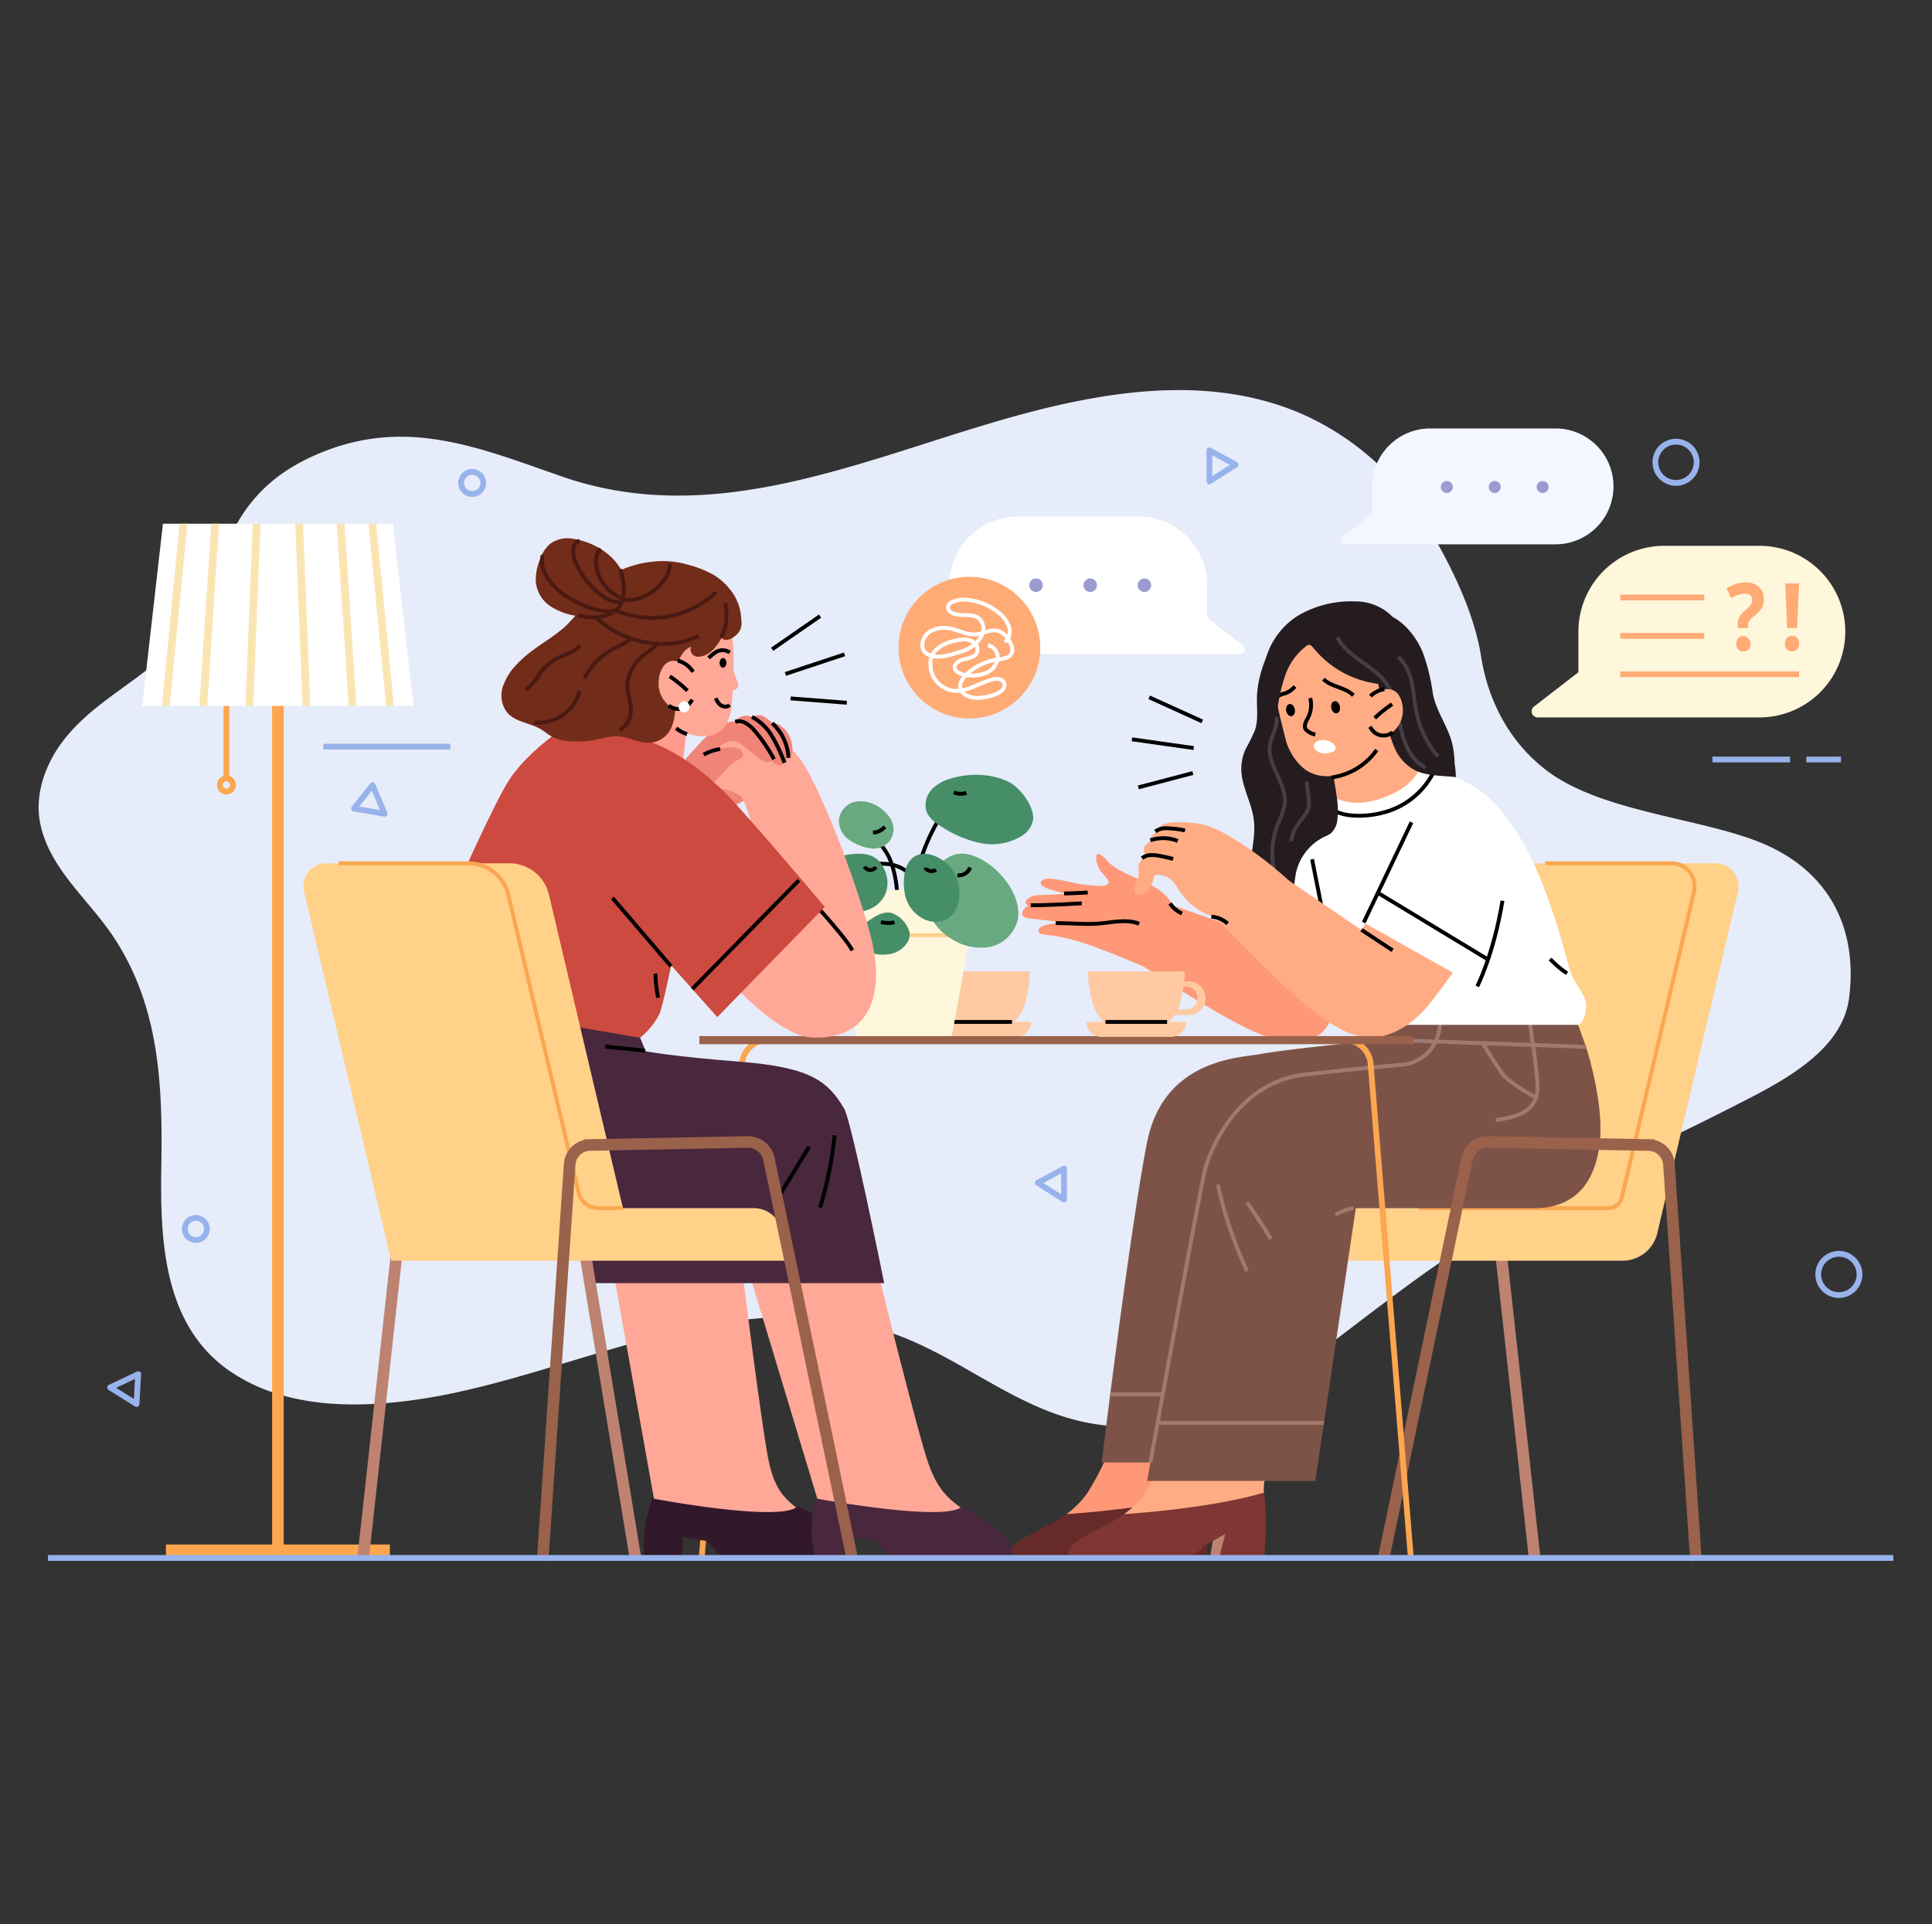<svg id="Layer_1" data-name="Layer 1" xmlns="http://www.w3.org/2000/svg" xmlns:xlink="http://www.w3.org/1999/xlink" viewBox="0 0 500 498"><rect x="0" y="0" width="500" height="498" fill="#333333" stroke="none"/><defs><style>.cls-1,.cls-12,.cls-14,.cls-16,.cls-17,.cls-18,.cls-19,.cls-22,.cls-26,.cls-3,.cls-36,.cls-39,.cls-4,.cls-41,.cls-42,.cls-6{fill:none;}.cls-2{fill:#e6ecf9;}.cls-3,.cls-42{stroke:#98b3ec;}.cls-14,.cls-16,.cls-3,.cls-36,.cls-39{stroke-linejoin:round;}.cls-18,.cls-3,.cls-41,.cls-42{stroke-width:1.5px;}.cls-4{stroke:#be8271;}.cls-12,.cls-17,.cls-18,.cls-19,.cls-22,.cls-26,.cls-4,.cls-41,.cls-42,.cls-6{stroke-miterlimit:10;}.cls-17,.cls-19,.cls-4{stroke-width:3px;}.cls-5{fill:#ffd189;}.cls-18,.cls-19,.cls-6{stroke:#fca64f;}.cls-7{fill:#652a29;}.cls-8{fill:#ff9877;}.cls-9{fill:#7f3733;}.cls-10{fill:#ffac84;}.cls-11{fill:#7d5348;}.cls-12{stroke:#a07a6e;}.cls-13{fill:#fff;}.cls-14{stroke:#000;}.cls-15{fill:#241c1f;}.cls-16{stroke:#483d40;}.cls-17{stroke:#9a614b;}.cls-20{fill:#fca64f;}.cls-21{clip-path:url(#clip-path);}.cls-22{stroke:#f9e5b1;stroke-width:2px;}.cls-23{fill:#ffc9a1;}.cls-24{fill:#9a614b;}.cls-25{fill:#fff7db;}.cls-26{stroke:#ffd189;}.cls-27{fill:#68a980;}.cls-28{fill:#468e68;}.cls-29{fill:#ffa898;}.cls-30{fill:#32182b;}.cls-31{fill:#49273d;}.cls-32{fill:#f08479;}.cls-33{fill:#ff9c8f;}.cls-34{fill:#cc4a3f;}.cls-35{fill:#722c1a;}.cls-36{stroke:#4a1912;}.cls-37{fill:#9b9bd0;}.cls-38{fill:#ffab76;}.cls-39{stroke:#fff;}.cls-40{fill:#f3f7ff;}.cls-41{stroke:#ffab76;}</style><clipPath id="clip-path" transform="translate(0 -1)"><polygon class="cls-1" points="107.04 183.71 36.8 183.71 42.17 136.56 101.66 136.56 107.04 183.71"/></clipPath></defs><title>counselling</title><rect class="cls-1" width="500" height="498"/><path class="cls-2" d="M207.94,341.91c-33.11-1.09-67,16.32-98.87,21.18-16.3,2.49-35.17,2.66-49.5-7.14-17.33-11.84-18.15-33.92-17.82-53,.36-21.19-.44-41.77-12.69-59.91-6.32-9.36-16.17-17.19-18.61-28.71-1.6-7.53,1.22-15.46,5.89-21.58,6.87-9,17-14,25.35-21.43,8.1-7.17,12.08-15.18,15.49-25.35C61.86,132,70,123.3,83.81,117.87c22.13-8.73,40.75-.78,61.69,6.49,38.19,13.26,75.22-3.33,111.79-14.1,26-7.67,54.56-13,79.59-2.14a70.86,70.86,0,0,1,31.58,27.49c6.37,10.23,13,23.46,14.83,35.22s7.52,22.46,17.1,29.69c13.9,10.48,38.67,12.11,54.51,18.27,17.17,6.67,26.11,21,23.65,40.47-1.83,14.43-18.81,22.41-30.41,28.35-19.62,10.05-39.8,18.74-58.94,29.68-17.7,10.12-33.66,23.09-49.91,35.33s-37.66,20.7-58.18,16.57c-17.41-3.51-31.05-15.56-47.24-22A75.68,75.68,0,0,0,207.94,341.91Z" transform="translate(0 -1)"/><line class="cls-3" x1="443.18" y1="196.59" x2="463.27" y2="196.59"/><line class="cls-3" x1="467.48" y1="196.59" x2="476.43" y2="196.59"/><line class="cls-3" x1="83.69" y1="193.25" x2="116.55" y2="193.25"/><path class="cls-3" d="M53.55,319.09a2.86,2.86,0,1,1-2.86-2.86A2.87,2.87,0,0,1,53.55,319.09Z" transform="translate(0 -1)"/><path class="cls-3" d="M125.06,126a2.86,2.86,0,1,1-2.86-2.86A2.87,2.87,0,0,1,125.06,126Z" transform="translate(0 -1)"/><circle class="cls-3" cx="433.75" cy="119.66" r="5.34"/><circle class="cls-3" cx="475.9" cy="329.87" r="5.34"/><polygon class="cls-3" points="312.99 116.57 312.99 124.6 319.77 120.27 312.99 116.57"/><polygon class="cls-3" points="275.37 302.46 275.37 310.5 268.58 306.16 275.37 302.46"/><polygon class="cls-3" points="96.42 203.23 99.55 210.64 91.61 209.28 96.42 203.23"/><polygon class="cls-3" points="35.76 355.69 28.5 359.13 35.33 363.4 35.76 355.69"/><path class="cls-4" d="M397.14,404.09,385.77,301a5.53,5.53,0,0,0-5.41-4.42H339.94a8.85,8.85,0,0,0-8.72,7.41L314.67,404.09" transform="translate(0 -1)"/><path class="cls-5" d="M332.65,313.71h34.6l19.15-81.14a10.54,10.54,0,0,1,10.26-8.12H444a6,6,0,0,1,5.79,7.31L428.9,320.22a9.22,9.22,0,0,1-9,7.1H323.37l2.19-8.16A7.35,7.35,0,0,1,332.65,313.71Z" transform="translate(0 -1)"/><path class="cls-6" d="M367.25,313.71h49a3.56,3.56,0,0,0,3.48-2.75l18.7-79.2a6,6,0,0,0-5.79-7.31H399.87" transform="translate(0 -1)"/><path class="cls-7" d="M261.79,404.27c7.73-.12,20,.16,30.8,0,.9,0,4.13-3.14,4.13-3.14l5.43-3.1-1.6,6.24s9.1,0,11.74,0c.31-7,.66-12.11-.27-17.89L283.15,388,276,392.9C268.6,397.93,259.8,400.1,261.79,404.27Z" transform="translate(0 -1)"/><path class="cls-8" d="M289.42,369.56a69.41,69.41,0,0,1-8,17.86A23.43,23.43,0,0,1,276,392.9s21.8-1.29,36.17-5.56c-.44-3.49,2.16-10.56,4.22-17" transform="translate(0 -1)"/><path class="cls-9" d="M276.73,404.27c7.73-.12,20,.16,30.81,0,.9,0,4.12-3.14,4.12-3.14l5.43-3.1-1.6,6.24s9.1,0,11.74,0c.32-7,.67-12.11-.27-17.89L298.09,388l-7.16,4.89C283.55,397.93,274.74,400.1,276.73,404.27Z" transform="translate(0 -1)"/><path class="cls-10" d="M304.36,369.56a69.41,69.41,0,0,1-8,17.86,23.43,23.43,0,0,1-5.43,5.48s21.8-1.29,36.18-5.56c-.44-3.49,2.15-10.56,4.21-17" transform="translate(0 -1)"/><path class="cls-11" d="M363.06,263.87l-7.28,6.46s-22.78,2.2-30,3.56c-4.72.88-24.6,1.2-28.89,22.66s-11.78,83-11.78,83h38.1s9.95-69.17,9.58-68.45c-.2.39,20.78-.71,39.93-1.79a31.39,31.39,0,0,0,29.11-37,72.09,72.09,0,0,0-3-11.42" transform="translate(0 -1)"/><line class="cls-12" x1="287.34" y1="360.89" x2="330.39" y2="360.89"/><path class="cls-11" d="M404.9,251.87,407.6,264l2.87,8s4.8,14.58,3.51,25.12c-1.68,13.58-9.84,16.61-17,16.61H350.88L340.4,384.32H296.86s13.59-75.13,15-80.62,8.56-22.6,25.81-24.56c10.35-1.18,19.23-2,25.21-2.57a10.64,10.64,0,0,0,9.52-8.74l.52-2.89" transform="translate(0 -1)"/><path class="cls-12" d="M297.72,379.55s12.73-70.36,14.16-75.85,8.56-22.6,25.81-24.56c10.35-1.18,19.23-2,25.21-2.57a10.64,10.64,0,0,0,9.52-8.74l.52-2.89" transform="translate(0 -1)"/><path class="cls-12" d="M350.29,313.7a12.4,12.4,0,0,0-4.61,1.76" transform="translate(0 -1)"/><path class="cls-12" d="M315.19,307.61a105.91,105.91,0,0,0,7.56,22.4" transform="translate(0 -1)"/><path class="cls-12" d="M322.77,312.27q3.25,4.59,6.15,9.43" transform="translate(0 -1)"/><line class="cls-12" x1="299.58" y1="368.3" x2="342.63" y2="368.3"/><path class="cls-12" d="M397.24,285s-6.26-3.53-8.07-5.67a92,92,0,0,1-5.44-8.34" transform="translate(0 -1)"/><path class="cls-12" d="M387.08,290.89a23.86,23.86,0,0,0,6.41-1.56c3.39-1.53,4.64-4.34,4.4-7.68-.47-6.5-1.31-11.13-1.31-11.13l-1.09-8.4" transform="translate(0 -1)"/><line class="cls-12" x1="410.47" y1="270.98" x2="361.7" y2="269.23"/><path class="cls-8" d="M326.39,235.43l-2.48,7.07-23.63-8.29-8.48,14.22s25.31,17.08,34.9,20.46c9.43,3.34,15.69,1.67,17.92-4.57,3.25-9.09,8.31-21.24,8.31-21.24" transform="translate(0 -1)"/><path class="cls-13" d="M343.26,205.82a18,18,0,0,0-9.52,4c-3.84,3.48-4.49,7.1-5.61,11.9s-4.72,18-4.72,18,31.2,12.41,30.92,12.08,1.45-27.42,1.45-27.42" transform="translate(0 -1)"/><polyline class="cls-14" points="325.47 231.13 353.57 242.08 354.33 241.99"/><path class="cls-13" d="M367.26,199.39a42.53,42.53,0,0,1,15.05,5.74c6.83,4.5,13.19,14.48,17.84,27.18S405.92,252,407,253.92c2.13,3.72,3.61,5.3,3.47,7.77-.24,4.07-2,4.58-2,4.58H359.49a8.12,8.12,0,0,1-3.38-4.76,21.83,21.83,0,0,0-3.18-7.76c-1.4-1.88-6.38-4.05-9.11-10.68-1.87-4.54-2.6-9.62-3.24-14.46-.74-5.5-1.28-12.32.13-17.75a22.58,22.58,0,0,1,2.55-5" transform="translate(0 -1)"/><path class="cls-14" d="M348.76,250.4s-5.24-7.11-5.74-9.58c-1.18-5.79-2.27-11.61-3.46-17.41" transform="translate(0 -1)"/><path class="cls-14" d="M344.62,210.33c3,2.44,9.46,2,12.85,1.12a20.25,20.25,0,0,0,14-11.56" transform="translate(0 -1)"/><path class="cls-14" d="M401.17,249.23a27.72,27.72,0,0,0,4.38,3.72" transform="translate(0 -1)"/><path class="cls-14" d="M323.91,242.5c.4,0,8.44,3.85,10.82,6" transform="translate(0 -1)"/><path class="cls-8" d="M307.11,240.11c-2-2.65-3.54-5.42-5.86-7.69-3.73-3.63-11-4.74-14.6-8.51a8.77,8.77,0,0,0-1.82-1.69c-.32-.18-.75-.27-1,0a1,1,0,0,0-.14.52,6.3,6.3,0,0,0,1.51,4.15c.93,1.15,1.74,2,1.7,2.48-.12,1.35-3.31.87-4.09.82-4.53-.24-6.9-1.44-11.42-1.8-.61,0-2.42.43-2,1.5a.94.94,0,0,0,.23.32,6.58,6.58,0,0,0,2.18,1,42,42,0,0,0,4.16,1.13s-4.19.28-7.53.35c-.61,0-3,.73-3,1.87,0,.61.81.91.81.91s.27-.19-.32.13a2.79,2.79,0,0,0-1.33,1.44c-.47,1.48,1.52,1.66,2.4,1.76,3.41.38,9,1,9,1s-5.47,0-6.91,1.43a.86.86,0,0,0,.13,1.42,2.14,2.14,0,0,0,.81.23,50.44,50.44,0,0,1,11.4,2.54c4.51,1.53,14.28,5.6,18.66,7.48" transform="translate(0 -1)"/><path class="cls-14" d="M275.39,232.26c1.67,0,6.12-.25,6.12-.25" transform="translate(0 -1)"/><path class="cls-14" d="M266.75,235.3c3.8.09,13.22-.49,13.22-.49" transform="translate(0 -1)"/><path class="cls-14" d="M273.22,239.92c3.53,0,7.13.37,10.64.17s7.43-1.36,10.94,0" transform="translate(0 -1)"/><path class="cls-14" d="M302.81,234.84a6.9,6.9,0,0,0,3.1,2.6" transform="translate(0 -1)"/><path class="cls-10" d="M342.85,198.67l2.32,6.07-2.32,1.08s4.87,4.94,14,2.05S367.26,200,367.26,200s-.13,1-3.59-4c-1.82-2.62-5.39-9.58-5.39-9.58" transform="translate(0 -1)"/><path class="cls-15" d="M336.3,161.34c-6.75,2.54-10.88,13.41-11,20.15-.06,2.87.39,5.83-.53,8.56a52.71,52.71,0,0,1-2.37,4.76,12.4,12.4,0,0,0-1.15,5.15c0,4.54,2.65,8.68,3.23,13.18.76,5.85-2,11.84-.72,17.59a8.34,8.34,0,0,0,2.66,4.7,5.06,5.06,0,0,0,5.15.87,6.21,6.21,0,0,0,3-4.25c.45-1.75.49-3.57.88-5.33a13.61,13.61,0,0,1,7.2-9.08,8.36,8.36,0,0,0,1.83-1,5.5,5.5,0,0,0,1.65-3.67c.7-5.7-2-11.46-1.05-17.13" transform="translate(0 -1)"/><path class="cls-10" d="M332.76,192.54c.79,3.14,3.28,6.84,6,8.25,6.43,3.35,13.91-1.38,17.92-6.41a23.63,23.63,0,0,0,4.5-9.71,30.45,30.45,0,0,0-.15-12c-1-5.57-4.34-10.87-10.31-11.81a19,19,0,0,0-8.65,1,21.74,21.74,0,0,0-8,4.29c-2.73,2.45-4.71,5-4.57,8.61C329.74,181.19,331.39,187.05,332.76,192.54Z" transform="translate(0 -1)"/><path class="cls-14" d="M339.09,181.69a7.28,7.28,0,0,1-.48,4.89c-.49,1-1.46,2.39-.53,3.38a4.92,4.92,0,0,0,2.32,1.17" transform="translate(0 -1)"/><path class="cls-13" d="M340.4,193.19a2.14,2.14,0,0,1,.67-.39,3.86,3.86,0,0,1,3.9.66,2,2,0,0,1,.6.81c.41,1.13-1,1.52-1.82,1.64a3.34,3.34,0,0,1-3.44-1,1.3,1.3,0,0,1-.26-1.16A1.21,1.21,0,0,1,340.4,193.19Z" transform="translate(0 -1)"/><path class="cls-14" d="M356.28,195.12a17.06,17.06,0,0,1-11.66,7.11" transform="translate(0 -1)"/><path class="cls-14" d="M350.25,181c-2.07-2.19-5.58-2.07-7.74-4.22" transform="translate(0 -1)"/><path class="cls-14" d="M335.14,178.68a6.53,6.53,0,0,1-2.35,1.72,6.77,6.77,0,0,0-2.4,1" transform="translate(0 -1)"/><path d="M344.53,184.28c.16.87.8,1.48,1.42,1.36s1-.91.82-1.78-.8-1.48-1.42-1.37S344.36,183.41,344.53,184.28Z" transform="translate(0 -1)"/><path d="M332.87,185c.16.87.8,1.48,1.41,1.37s1-.92.82-1.79-.8-1.48-1.41-1.36S332.7,184.17,332.87,185Z" transform="translate(0 -1)"/><path class="cls-15" d="M360.41,160.67a13.32,13.32,0,0,0-9.57-4,27.29,27.29,0,0,0-14.52,3.45c-8.56,5-12.84,17.14-5.81,25.29a46,46,0,0,1,2.06-9.46,16.19,16.19,0,0,1,5.55-7.77,1.27,1.27,0,0,1,.61-.28c.46,0,.83.37,1.12.74A25.64,25.64,0,0,0,356.67,178c.66,3,1.31,6,2,9a35.4,35.4,0,0,0,2.3,7.7,11.78,11.78,0,0,0,5.4,5.76c3.1,1.44,7.07,1.3,10.41,1.69a25.44,25.44,0,0,0-.32-3.45,25.89,25.89,0,0,0-.47-4.48c-.92-4.86-4.32-8.91-5.18-13.74a50.81,50.81,0,0,0-2.59-10.6C365.29,162.92,360.42,160.68,360.41,160.67Z" transform="translate(0 -1)"/><path class="cls-16" d="M346.11,166c2.67,5.18,9.26,7.12,12.64,11.87,2.4,3.37,2.87,7.69,3.79,11.73s2.69,8.34,6.43,10.11" transform="translate(0 -1)"/><path class="cls-16" d="M361.86,171a12.39,12.39,0,0,1,3.5,6.75c.54,2.52.68,5.11,1.21,7.64a25.78,25.78,0,0,0,5.6,11.45" transform="translate(0 -1)"/><path class="cls-16" d="M330.35,186.54c.38,2.51-1.33,4.83-1.7,7.34-.76,5.27,4.47,10,3.83,15.28a22.22,22.22,0,0,1-1.81,5.19,20.7,20.7,0,0,0-1.05,11.34" transform="translate(0 -1)"/><path class="cls-16" d="M338.2,203.3c.1,1.95.6,3.88.57,5.84s-1.58,3.36-2.57,4.8a9.79,9.79,0,0,0-2.06,4.85" transform="translate(0 -1)"/><path class="cls-10" d="M355.37,180.78c1.21-1.59,3.05-1.46,4.19-1.36,2.6.21,3.54,3.31,3.5,5.55a7.09,7.09,0,0,1-3.69,6.2,3.62,3.62,0,0,1-5-2.76" transform="translate(0 -1)"/><path class="cls-14" d="M360.28,183.27a35.07,35.07,0,0,0-4.5,3.59" transform="translate(0 -1)"/><path class="cls-14" d="M360.41,190.54a3.73,3.73,0,0,1-4.81-.07,7.76,7.76,0,0,1-1.06-1.36" transform="translate(0 -1)"/><path class="cls-14" d="M358.29,179.37a6.77,6.77,0,0,0-3.62,1.82" transform="translate(0 -1)"/><path class="cls-10" d="M355.49,236.71l-3.15,5L327,224.45l-13.25,13.73c6.34,4.89,24.55,26.76,36.48,30.62,6.18,2,12.14-.24,17.55-5.51,3.59-3.5,12.84-17.2,12.84-17.2" transform="translate(0 -1)"/><path class="cls-10" d="M334.21,229.52a93.73,93.73,0,0,0-14.6-11.21c-3.14-1.91-5.8-3.5-9.43-4.11a29.6,29.6,0,0,0-5.95-.34,9,9,0,0,0-2.92.44,3.47,3.47,0,0,0-2.1,2c-.15.42-1.49.83-1.27,2-.61,1.14-1.64,1-1.87,2.27a19.92,19.92,0,0,0,.14,2.23,4.76,4.76,0,0,0-1.36,1.64c-.62,1.35,0,1.31-.15,2.78-.15,1.69-1.69,4.14-1,5s2,.32,3-.53a5.71,5.71,0,0,0,1.87-3.44,1,1,0,0,1,.22-.59,1,1,0,0,1,.74-.2,5.51,5.51,0,0,1,4.74,2.61,18.4,18.4,0,0,0,6.85,7c3,1.56,6.84,1.75,9,4.32" transform="translate(0 -1)"/><path class="cls-13" d="M365.29,213.84c0,.09-12.36,25.95-12.36,25.95l29.38,16.52s4.22-8.16,6.53-22.16" transform="translate(0 -1)"/><path class="cls-14" d="M382.31,256.31s4.22-8.16,6.53-22.16" transform="translate(0 -1)"/><line class="cls-14" x1="365.29" y1="212.84" x2="352.93" y2="238.79"/><line class="cls-14" x1="356.87" y1="231.26" x2="385.1" y2="248.35"/><line class="cls-14" x1="352.34" y1="240.68" x2="360.41" y2="245.99"/><path class="cls-14" d="M313.49,238.29a6.65,6.65,0,0,1,4.22,1.78" transform="translate(0 -1)"/><path class="cls-14" d="M295.56,223.13a3.9,3.9,0,0,1,2.11-.79,9.14,9.14,0,0,1,2.27.16c1.23.21,2.45.51,3.67.81" transform="translate(0 -1)"/><path class="cls-14" d="M297.72,218.5a10.23,10.23,0,0,1,7.09.17" transform="translate(0 -1)"/><path class="cls-14" d="M299,216.22a4.75,4.75,0,0,1,3-.84,25.58,25.58,0,0,1,4.68.57" transform="translate(0 -1)"/><path class="cls-17" d="M358.13,404.09,379.65,301a5.53,5.53,0,0,1,5.42-4.42l41.59.79a5.36,5.36,0,0,1,5.26,5l7,102.62" transform="translate(0 -1)"/><line class="cls-14" x1="311.14" y1="186.72" x2="297.42" y2="180.49"/><line class="cls-14" x1="308.92" y1="193.62" x2="292.95" y2="191.36"/><line class="cls-14" x1="308.71" y1="200.09" x2="294.6" y2="203.8"/><line class="cls-18" x1="58.6" y1="163.28" x2="58.6" y2="201.48"/><line class="cls-19" x1="71.92" y1="169.34" x2="71.92" y2="401.78"/><polygon class="cls-13" points="107.04 182.71 36.8 182.71 42.17 135.56 101.66 135.56 107.04 182.71"/><path class="cls-18" d="M60.29,204.17a1.69,1.69,0,1,1-1.69-1.69A1.68,1.68,0,0,1,60.29,204.17Z" transform="translate(0 -1)"/><rect class="cls-20" x="42.94" y="399.77" width="57.96" height="4.09"/><g class="cls-21"><line class="cls-22" x1="47.76" y1="132.79" x2="42.64" y2="185.48"/><line class="cls-22" x1="55.87" y1="132.79" x2="52.43" y2="185.48"/><line class="cls-22" x1="66.53" y1="132.79" x2="64.42" y2="185.48"/><line class="cls-22" x1="96.08" y1="132.79" x2="101.2" y2="185.48"/><line class="cls-22" x1="87.97" y1="132.79" x2="91.41" y2="185.48"/><line class="cls-22" x1="77.31" y1="132.79" x2="79.42" y2="185.48"/></g><path class="cls-23" d="M236.19,259.35a4.35,4.35,0,0,0,4.34,4.35H244a11.85,11.85,0,0,0,10,5.19h0a11.53,11.53,0,0,0,11.32-8.24,38.41,38.41,0,0,0,1.23-8.22H241.37s0,1,.19,2.58h-1A4.35,4.35,0,0,0,236.19,259.35Zm1.39,0a3,3,0,0,1,2.95-3h1.21a36,36,0,0,0,.86,4.25,10.48,10.48,0,0,0,.6,1.65h-2.67A3,3,0,0,1,237.58,259.35Z" transform="translate(0 -1)"/><path class="cls-23" d="M266.88,265.51a3.9,3.9,0,0,1-3.93,3.86h-18a3.9,3.9,0,0,1-3.93-3.86Z" transform="translate(0 -1)"/><line class="cls-14" x1="261.9" y1="264.51" x2="245.95" y2="264.51"/><path class="cls-18" d="M365.13,404.27,354.71,276.33a6.66,6.66,0,0,0-6.63-6.1H198.64a6.64,6.64,0,0,0-6.62,6.1L181.6,404.27" transform="translate(0 -1)"/><rect class="cls-24" x="181" y="268.18" width="184.72" height="2.09"/><path class="cls-14" d="M225.81,217.7a13.91,13.91,0,0,1,4.78,6.45,27,27,0,0,1,1.57,8.09" transform="translate(0 -1)"/><path class="cls-14" d="M223.3,225.07a21.66,21.66,0,0,1,6.47-.42,9.66,9.66,0,0,1,5.83,2.73,10.08,10.08,0,0,1,2.46,5.26" transform="translate(0 -1)"/><path class="cls-14" d="M248.08,207c.06-.25.12-.49.19-.73a4.39,4.39,0,0,0-1.29,1.16c-5.65,6.67-9.59,16-11,25.94" transform="translate(0 -1)"/><polygon class="cls-25" points="214.76 230.34 221.58 268.18 246.33 268.18 253.16 230.34 214.76 230.34"/><line class="cls-26" x1="217.06" y1="242.08" x2="251.04" y2="242.08"/><path class="cls-27" d="M241.16,238.84a13.45,13.45,0,0,0,4.82,5,13.92,13.92,0,0,0,10,2.3,9.43,9.43,0,0,0,7.37-6.95c1.57-7.3-6.94-16.42-13.58-17.18C242,221.12,238,232.62,241.16,238.84Z" transform="translate(0 -1)"/><path class="cls-14" d="M247.75,227.54a3.11,3.11,0,0,0,3.32-2" transform="translate(0 -1)"/><path class="cls-28" d="M211.08,226.42a6.79,6.79,0,0,0-2.22,4.13,5.62,5.62,0,0,0,2.63,4.88,12.07,12.07,0,0,0,5.31,1.66,15.33,15.33,0,0,0,8.44-.83c4.66-2.17,5.7-7.3,2.89-11.56-2.12-3.22-6.21-3-9.53-2.32A14.92,14.92,0,0,0,211.08,226.42Z" transform="translate(0 -1)"/><path class="cls-27" d="M225,208.74a7.14,7.14,0,0,0-4.78.12,5.54,5.54,0,0,0-3.11,4.49,6,6,0,0,0,3,5.25,12,12,0,0,0,4.8,1.91,5.22,5.22,0,0,0,5.35-1.88C233.5,213.87,228,209.53,225,208.74Z" transform="translate(0 -1)"/><path class="cls-28" d="M246.09,202.5a10.79,10.79,0,0,0-4.88,2.75,5.89,5.89,0,0,0-1.55,5.38c.56,2,2.37,3.36,4.11,4.42a29.55,29.55,0,0,0,10,4.17,14.66,14.66,0,0,0,10.47-1.75,6.23,6.23,0,0,0,3.12-4.31c.37-3.39-3.33-8.26-6.18-9.71C256.68,201.15,250.83,201.07,246.09,202.5Z" transform="translate(0 -1)"/><path class="cls-28" d="M234,228a15.05,15.05,0,0,0,.33,5.1,9.22,9.22,0,0,0,4.56,5.7c2.39,1.22,5.53,1.12,7.43-.84a7.53,7.53,0,0,0,1.86-4.16A10.84,10.84,0,0,0,246.4,226c-1.54-2.14-4.61-4.06-7.24-4C235.78,222.15,234.26,224.82,234,228Z" transform="translate(0 -1)"/><path class="cls-14" d="M239.57,225.57c0,.68,1.57,1.35,2.65.57" transform="translate(0 -1)"/><path class="cls-14" d="M246.86,206.07a4.35,4.35,0,0,0,3.23.15" transform="translate(0 -1)"/><path class="cls-14" d="M225.94,216.48A4.11,4.11,0,0,0,229,215" transform="translate(0 -1)"/><path class="cls-14" d="M223.73,225.34a1.83,1.83,0,0,0,1.46.86,1.81,1.81,0,0,0,1.5-.79" transform="translate(0 -1)"/><path class="cls-28" d="M225,239.17c-1.49,1-3.33,2.49-3.37,4.43a3.79,3.79,0,0,0,1.45,2.92,7,7,0,0,0,3,1.3,10,10,0,0,0,4.81,0,6.74,6.74,0,0,0,3.91-2.85,3.65,3.65,0,0,0,.6-2.58,7.51,7.51,0,0,0-4.23-4.93c-1.92-.81-4.09.32-5.69,1.42Z" transform="translate(0 -1)"/><path class="cls-14" d="M228,239.64a6.92,6.92,0,0,0,3.47.08" transform="translate(0 -1)"/><path class="cls-23" d="M307.46,255h-1c.17-1.57.19-2.58.19-2.58H281.51a38.41,38.41,0,0,0,1.23,8.22,11.54,11.54,0,0,0,11.33,8.24h0A11.88,11.88,0,0,0,304,263.7h3.44a4.35,4.35,0,1,0,0-8.69Zm0,7.29H304.8a10.44,10.44,0,0,0,.59-1.65,36,36,0,0,0,.86-4.25h1.21a3,3,0,0,1,0,5.9Z" transform="translate(0 -1)"/><path class="cls-23" d="M281.12,265.51a3.9,3.9,0,0,0,3.93,3.86h18a3.9,3.9,0,0,0,3.93-3.86Z" transform="translate(0 -1)"/><line class="cls-14" x1="286.1" y1="264.51" x2="302.04" y2="264.51"/><path class="cls-29" d="M190.67,318.32s5.05,41.93,7.8,58.36c1.67,10,4.33,12.47,10.76,16.78H170.06l-12.66-70.7" transform="translate(0 -1)"/><path class="cls-30" d="M218.11,398.32c-3.34-3.58-11.61-7.47-11.61-7.47-4.25,4.36-37.65-2-37.65-2a40.53,40.53,0,0,0-2.12,8.66,35.64,35.64,0,0,0,0,6.5h9.79l.19-5.19,6.24,1.08,2,2.25a5.52,5.52,0,0,0,4.24,1.86H221S221.44,401.9,218.11,398.32Z" transform="translate(0 -1)"/><path class="cls-29" d="M224.28,318.32s10.19,41.93,15,58.36c2.9,10,5.86,12.47,12.81,16.78H212.89l-21.34-70.7" transform="translate(0 -1)"/><path class="cls-31" d="M258.83,397.49a50.08,50.08,0,0,0-9.82-6.64c-3.72,4.36-37.9-2-37.9-2a37.47,37.47,0,0,0-1.06,8.66,36.89,36.89,0,0,0,.8,6.5h9.79l-.45-5.19,6.37,1.08,2.26,2.25a6.26,6.26,0,0,0,4.47,1.86H262S262.6,401.07,258.83,397.49Z" transform="translate(0 -1)"/><path class="cls-31" d="M218.49,288c-4.11-6.91-8.29-10.7-26.7-12.16-18.17-1.43-24.69-2.73-24.69-2.73l-2.67-6.55-17.66-20.54L114.84,260.9s-27.41,52.81,17,52.81h16.86l4.72,19.41h75.4S220.41,291.28,218.49,288Z" transform="translate(0 -1)"/><path class="cls-14" d="M166.91,273c-2.84-.45-7.36-.77-10.24-1.1" transform="translate(0 -1)"/><path class="cls-14" d="M216,294.84a96.22,96.22,0,0,1-3.78,18.72" transform="translate(0 -1)"/><path class="cls-14" d="M209.42,297.81q-3.85,6.31-7.72,12.63" transform="translate(0 -1)"/><path class="cls-32" d="M202.2,195.78c-3,2.35-3.35,6.92-5.92,9.78-1.8,2-4.5,2.94-6.8,4.36-4.73,2.92-7.72,7.9-10.68,12.61a292.47,292.47,0,0,1-19.52,27.52,2.2,2.2,0,0,1-1.5,1,2.17,2.17,0,0,1-1-.28l-25-11.64s45.54-43.46,57-48.16" transform="translate(0 -1)"/><path class="cls-29" d="M182.11,247.37s17.08,21.52,27.82,22.16c13.43.79,20.39-8.87,14.9-28.13-4.05-14.21-11.66-34.18-16.91-42.73-2.51-4.09-4.87-5-10-7.1-3.56-1.47-10.49.45-14.55,2.71-6.36,3.56-10.32,9.13-9.53,9.71s15.1-.08,18,3.3,8.19,31.81,8.19,31.81Z" transform="translate(0 -1)"/><path class="cls-32" d="M202.65,189.39l-.24-.22a2.62,2.62,0,0,0-1.84-.87,1.19,1.19,0,0,1-.42,0,1,1,0,0,1-.29-.16,10.56,10.56,0,0,0-2.59-1.88,3.15,3.15,0,0,0-1.29-.13c-.29,0-1.15.5-1.38.41a4.05,4.05,0,0,0-4.59,1.24c-2.26-.17-4.56,2-5.88,2.87a21.13,21.13,0,0,0-3.7,3.51,59.83,59.83,0,0,0-7.89,10.15l7.41,1.83c2.38-.28,4.34-2,6-3.82s3.32-3.81,5.49-4.86c.3-.15.73-.37.85-.75a1.6,1.6,0,0,0-1.1-1.9,6.08,6.08,0,0,0-2.6-.35,9.75,9.75,0,0,0-3.58.66c1.5-1.18,3.68-2.8,5.68-2.12a5.57,5.57,0,0,1,1.65,1.05l3,2.4a11.94,11.94,0,0,0,2.25,1.56,2.46,2.46,0,0,0,1.24.22c.09,0,1.09-.27,1-.38a2.3,2.3,0,0,0,2.25,1.28c.41-.06.85-.82.85-.82s.1.19.19.18a.34.34,0,0,0,.23-.16,2.15,2.15,0,0,0,.42-1.3,1,1,0,0,0,1-.51,2.7,2.7,0,0,0,.33-1.18,8.3,8.3,0,0,0-1.5-5A4.61,4.61,0,0,0,202.65,189.39Z" transform="translate(0 -1)"/><path class="cls-14" d="M182.11,196.34a12.35,12.35,0,0,1,4.28-1.46" transform="translate(0 -1)"/><path class="cls-14" d="M190.28,187.83a3.19,3.19,0,0,1,2.5.23,7.72,7.72,0,0,1,2.14,1.66,39.33,39.33,0,0,1,5.39,7.8" transform="translate(0 -1)"/><path class="cls-14" d="M194.6,186.55a13.36,13.36,0,0,1,5.25,5.09,42.56,42.56,0,0,1,3.18,6.8" transform="translate(0 -1)"/><path class="cls-14" d="M199.84,188.17a13.11,13.11,0,0,1,4.22,9" transform="translate(0 -1)"/><polygon class="cls-33" points="177.76 188.43 176.51 199.14 152.8 194.58 159.52 174.97 177.76 188.43"/><path class="cls-34" d="M175.13,197l-22.33-6.42-8.24-.2s-8.48,5.71-13,12.83-21.69,45-21.14,48.59,4.49,9.14,4.49,9.14l50.75,8.67a19.41,19.41,0,0,0,5-6.15c1.6-3.48,8.94-42.24,8.94-42.24Z" transform="translate(0 -1)"/><path class="cls-14" d="M206.75,230.51S218.7,243.24,220.58,247" transform="translate(0 -1)"/><path class="cls-34" d="M147.19,190.34s14,.18,19.59,2.08c8.08,2.75,15.15,8,21.14,14.05s25.53,29.28,25.53,29.28l-27.81,28.51L163.91,239.9" transform="translate(0 -1)"/><line class="cls-14" x1="173.65" y1="250.1" x2="158.5" y2="232.41"/><line class="cls-14" x1="179.16" y1="255.99" x2="206.75" y2="227.85"/><path class="cls-14" d="M169.64,253a32.67,32.67,0,0,0,.69,6.24" transform="translate(0 -1)"/><path class="cls-29" d="M157.22,174.26a18.75,18.75,0,0,1,.15-9.45c1.87-6.27,6.48-12.11,13.17-13.46a13.74,13.74,0,0,1,2.63-.28,16,16,0,0,1,9.41,3,16.81,16.81,0,0,1,6.25,8.7,31.16,31.16,0,0,1,1,9.49q0,4.93-.36,9.85c-.18,2.85-.59,6-2.79,7.82-1.74,1.43-2.73,1.63-5,1.63-4.87,0-9.49-3.93-13.65-6.67C163.65,182,158.45,179.7,157.22,174.26Z" transform="translate(0 -1)"/><path class="cls-29" d="M189.7,171.69a9.81,9.81,0,0,0,.3,3.41c.27,1,.81,2,1,3a1.2,1.2,0,0,1-.08.84c-.45.77-2,1-2.81,1.11" transform="translate(0 -1)"/><path class="cls-14" d="M185.26,181.71a4.35,4.35,0,0,0,.77,1.36,2.37,2.37,0,0,0,1.33.8,1.67,1.67,0,0,0,1.47-.4" transform="translate(0 -1)"/><path d="M188,172.57c0,.69-.4,1.25-.89,1.25s-.88-.56-.88-1.25.39-1.25.88-1.25S188,171.88,188,172.57Z" transform="translate(0 -1)"/><path class="cls-14" d="M183.41,171.31a9.7,9.7,0,0,1,2.12-1.67,3.24,3.24,0,0,1,3.33.26" transform="translate(0 -1)"/><path class="cls-14" d="M175,189.48a7.85,7.85,0,0,0,2.82,1.54" transform="translate(0 -1)"/><path class="cls-35" d="M174.77,177.53c.06-3.33.69-7.52,4-9.17a2.35,2.35,0,0,0,.61,2.22,2.44,2.44,0,0,0,1.67.39,5.93,5.93,0,0,0,3.67-2,12.13,12.13,0,0,0,1.34-1.69c.1-.15.73-1.14.63-1.27,1.2,1.59,3.68-.22,4.5-1.35,1-1.34.71-3,.54-4.59a12.8,12.8,0,0,0-3-6.75,15.67,15.67,0,0,0-4-3.49,27.62,27.62,0,0,0-6.88-2.71,22.24,22.24,0,0,0-9.1-.71,26.64,26.64,0,0,0-9.1,2.63c-3.19,1.67-5.23,4.15-7.41,7a52.68,52.68,0,0,1-5.66,6.85c-4,3.7-9,5.89-12.77,10a15.26,15.26,0,0,0-3.67,5.84,7.27,7.27,0,0,0,1.05,6.62c2.14,2.59,6,2.72,8.86,4.45.93.56,1.75,1.29,2.69,1.81a11.06,11.06,0,0,0,4.34,1.19,23.83,23.83,0,0,0,7-.32c2-.39,4-1.05,6-.91s4.13,1.14,6.24,1.54a6.5,6.5,0,0,0,6.92-2.84C175.37,186.79,174.69,182,174.77,177.53Z" transform="translate(0 -1)"/><path class="cls-35" d="M161.55,150.46c-1.64-5.51-7.82-9.22-13.24-10a7.72,7.72,0,0,0-5.84,1.22,9.28,9.28,0,0,0-2.74,4.14,13.85,13.85,0,0,0-1.07,5.41,8.43,8.43,0,0,0,4,6.82,16.27,16.27,0,0,0,5.81,2.24c2.91.61,6.36.7,9-.77C160.82,157.63,162.66,154.21,161.55,150.46Z" transform="translate(0 -1)"/><path class="cls-36" d="M149.52,160.29a14.4,14.4,0,0,0,7.2.07c1.89-.58,4-2,4.45-4.21a13.76,13.76,0,0,0-.7-7.78" transform="translate(0 -1)"/><path class="cls-36" d="M140.45,144.72c-.64,2.72.46,4.91,2.18,7.11a19.66,19.66,0,0,0,6.6,5c3,1.57,6.45,2.81,9.8,2.19" transform="translate(0 -1)"/><path class="cls-36" d="M150,141c-1.09.18-1.66,1.45-1.68,2.56a9.63,9.63,0,0,0,1.7,5,19.65,19.65,0,0,0,6.72,7.21,7.26,7.26,0,0,0,4.05,1.15" transform="translate(0 -1)"/><path class="cls-36" d="M155.48,143.09a4.32,4.32,0,0,0-1.22,3.63,10.47,10.47,0,0,0,6.48,9,.42.42,0,0,0,.33,0c.1,0,.15-.21,0-.26" transform="translate(0 -1)"/><path class="cls-36" d="M186.54,166a9,9,0,0,0,1.4-4.31,24.11,24.11,0,0,0-.17-4.57" transform="translate(0 -1)"/><path class="cls-36" d="M169.89,167.83a13.16,13.16,0,0,1-3,2.42,11.93,11.93,0,0,0-4.34,6.61c-.7,2.83.89,5.44.7,8.34-.12,1.93-1.12,4-2.94,4.62" transform="translate(0 -1)"/><path class="cls-36" d="M138.27,188A11,11,0,0,0,150,179.83" transform="translate(0 -1)"/><path class="cls-36" d="M151.23,176.7a16.84,16.84,0,0,1,6.91-7.42c1.72-1,3.65-1.69,5.11-3" transform="translate(0 -1)"/><path class="cls-36" d="M154,160.61a25.66,25.66,0,0,0,19.51,7,17.06,17.06,0,0,0,7.3-2.06" transform="translate(0 -1)"/><path class="cls-36" d="M159,158.81a23.72,23.72,0,0,0,26.23-4.53" transform="translate(0 -1)"/><path class="cls-36" d="M161.12,156.14c5,1.27,12.37-4.14,12.2-9.16" transform="translate(0 -1)"/><path class="cls-36" d="M136,179.51c1.83-.92,2.78-2.94,4-4.56a12.61,12.61,0,0,1,4.4-3.64c1.94-1,4.22-1.51,5.67-3.12" transform="translate(0 -1)"/><path class="cls-29" d="M178.89,174.41a6.63,6.63,0,0,0-4.77-2.38c-2.68.24-3.69,3.48-3.68,5.81a7.24,7.24,0,0,0,3.71,6.44,3.79,3.79,0,0,0,5.23-2.91" transform="translate(0 -1)"/><path class="cls-14" d="M173.33,176.05a35.3,35.3,0,0,1,4.58,3.72" transform="translate(0 -1)"/><path class="cls-14" d="M173.09,183.63a3.79,3.79,0,0,0,4.95-.11,9.09,9.09,0,0,0,1.12-1.42" transform="translate(0 -1)"/><path class="cls-13" d="M175.64,184.18a1.43,1.43,0,1,0,1.19-1.63A1.42,1.42,0,0,0,175.64,184.18Z" transform="translate(0 -1)"/><path class="cls-14" d="M175.43,172a6.8,6.8,0,0,1,3.95,2.9" transform="translate(0 -1)"/><path class="cls-4" d="M94,404.09,105.34,301a5.53,5.53,0,0,1,5.41-4.42h35.91l17.77,107.54" transform="translate(0 -1)"/><path class="cls-5" d="M195.12,313.71h-33.9l-19.15-81.14a10.54,10.54,0,0,0-10.26-8.12H84.47a5.94,5.94,0,0,0-5.78,7.31l22.56,95.56H204.4l-2.19-8.16A7.35,7.35,0,0,0,195.12,313.71Z" transform="translate(0 -1)"/><path class="cls-6" d="M87.65,224.45h33.63a10.54,10.54,0,0,1,10.26,8.12l18.21,77.13a5.2,5.2,0,0,0,5.07,4h6.4" transform="translate(0 -1)"/><path class="cls-17" d="M220.49,404.09,199,301a5.53,5.53,0,0,0-5.42-4.42l-40.9.79a5.36,5.36,0,0,0-5.25,5l-7,102.62" transform="translate(0 -1)"/><line class="cls-14" x1="199.84" y1="168.05" x2="212.23" y2="159.47"/><line class="cls-14" x1="203.26" y1="174.44" x2="218.57" y2="169.37"/><line class="cls-14" x1="204.61" y1="180.77" x2="219.16" y2="181.9"/><path class="cls-13" d="M263.47,170.27h57.4a1.25,1.25,0,0,0,.76-2.24l-9.22-7.13v-8.43a17.8,17.8,0,0,0-17.8-17.8H263.47a17.8,17.8,0,0,0-17.8,17.8h0A17.8,17.8,0,0,0,263.47,170.27Z" transform="translate(0 -1)"/><path class="cls-37" d="M294.43,152.47a1.75,1.75,0,1,0,1.75-1.75A1.75,1.75,0,0,0,294.43,152.47Z" transform="translate(0 -1)"/><circle class="cls-37" cx="282.15" cy="151.47" r="1.75"/><circle class="cls-37" cx="268.12" cy="151.47" r="1.75"/><circle class="cls-38" cx="250.88" cy="167.63" r="18.34"/><path class="cls-39" d="M260.13,167.17a3.76,3.76,0,0,0,1-3.91,7.46,7.46,0,0,0-2.44-3.46,14.9,14.9,0,0,0-8.11-3.51,7.75,7.75,0,0,0-4.11.52,1.87,1.87,0,0,0-1.12,1.15,1.72,1.72,0,0,0,1.06,1.69c2.14,1.12,5.15-.11,7,1.47a3.51,3.51,0,0,1,1,3.37,6.07,6.07,0,0,1-1.92,3.06,9.57,9.57,0,0,1-3.8,2.14c-2.58.75-6.13,2.07-8.66.62-2.36-1.37-1.28-4.7.76-5.92a7.75,7.75,0,0,1,5.91-.52c1.92.51,3.78,1.51,5.79,1.33,1.77-.15,3.43-1.21,5.18-1,2,.21,3.35,1.92,4,3.64a2.91,2.91,0,0,1,.21,2.12c-.55,1.39-2.51,1.61-4.08,1.85a14.31,14.31,0,0,0-7.64,3.72c-1,1-1.93,2.32-1.62,3.64.37,1.61,2.37,2.4,4.15,2.48s8-.94,7.21-3.82a1.73,1.73,0,0,0-1.46-1.08,4.54,4.54,0,0,0-2,.23c-3.24,1-6.29,3.1-9.64,2.8a6.84,6.84,0,0,1-6-6.55c-.33-4.25,3.89-6.12,7.82-6.66a4.64,4.64,0,0,1,3.44.71,2.23,2.23,0,0,1,.57,3c-.69.9-2,1.09-3.13,1.36s-2.42,1-2.44,2.05,1.47,1.8,2.72,2a10,10,0,0,0,5.14-.4,5,5,0,0,0,3.26-3.57,3.24,3.24,0,0,0-2.49-3.68" transform="translate(0 -1)"/><path class="cls-40" d="M402.55,141.89H348a1.06,1.06,0,0,1-.65-1.89l7.77-6v-7.1a15,15,0,0,1,15-15h32.45a15,15,0,0,1,15,15h0A15,15,0,0,1,402.55,141.89Z" transform="translate(0 -1)"/><circle class="cls-37" cx="374.44" cy="126.05" r="1.55"/><path class="cls-37" d="M388.39,127.05a1.55,1.55,0,1,1-1.55-1.55A1.54,1.54,0,0,1,388.39,127.05Z" transform="translate(0 -1)"/><circle class="cls-37" cx="399.24" cy="126.05" r="1.55"/><path class="cls-25" d="M455.36,186.69H397.94a1.56,1.56,0,0,1-.95-2.79l11.5-8.9V164.48a22.2,22.2,0,0,1,22.2-22.2h24.67a22.2,22.2,0,0,1,22.2,22.2h0A22.2,22.2,0,0,1,455.36,186.69Z" transform="translate(0 -1)"/><path class="cls-38" d="M449.72,163.57v-.87a4.68,4.68,0,0,1,.2-1.42,3.64,3.64,0,0,1,.64-1.19,7.43,7.43,0,0,1,1.16-1.15,10.48,10.48,0,0,0,1-.94,2.77,2.77,0,0,0,.57-.82,2.1,2.1,0,0,0,.19-.92,1.41,1.41,0,0,0-.51-1.18,2.22,2.22,0,0,0-1.4-.4,5.27,5.27,0,0,0-1.78.32,11.12,11.12,0,0,0-1.8.84l-1.14-2.59a10.5,10.5,0,0,1,2.27-1.07,8.51,8.51,0,0,1,2.68-.41,4.72,4.72,0,0,1,3.47,1.22,4.12,4.12,0,0,1,1.23,3.08,4.74,4.74,0,0,1-.28,1.72,4.21,4.21,0,0,1-.83,1.34,13,13,0,0,1-1.4,1.31,10.3,10.3,0,0,0-1,.88,1.88,1.88,0,0,0-.46.7,2.6,2.6,0,0,0-.12.85v.7Zm-.34,4.05a1.94,1.94,0,0,1,.54-1.56,2,2,0,0,1,1.31-.45,2.15,2.15,0,0,1,1.28,3.55,1.91,1.91,0,0,1-1.28.47,1.76,1.76,0,0,1-1.85-2Z" transform="translate(0 -1)"/><path class="cls-38" d="M461.94,167.62a1.94,1.94,0,0,1,.54-1.56,2,2,0,0,1,1.3-.45,1.73,1.73,0,0,1,1.82,2,2,2,0,0,1-.54,1.54,1.89,1.89,0,0,1-1.28.47,1.92,1.92,0,0,1-1.3-.47A2,2,0,0,1,461.94,167.62Zm3.13-4.05h-2.56L462,152h3.62Z" transform="translate(0 -1)"/><line class="cls-41" x1="419.33" y1="154.65" x2="441.07" y2="154.65"/><line class="cls-41" x1="419.33" y1="164.58" x2="441.07" y2="164.58"/><line class="cls-41" x1="419.33" y1="174.52" x2="465.6" y2="174.52"/><line class="cls-42" x1="12.42" y1="403.25" x2="490" y2="403.25"/></svg>